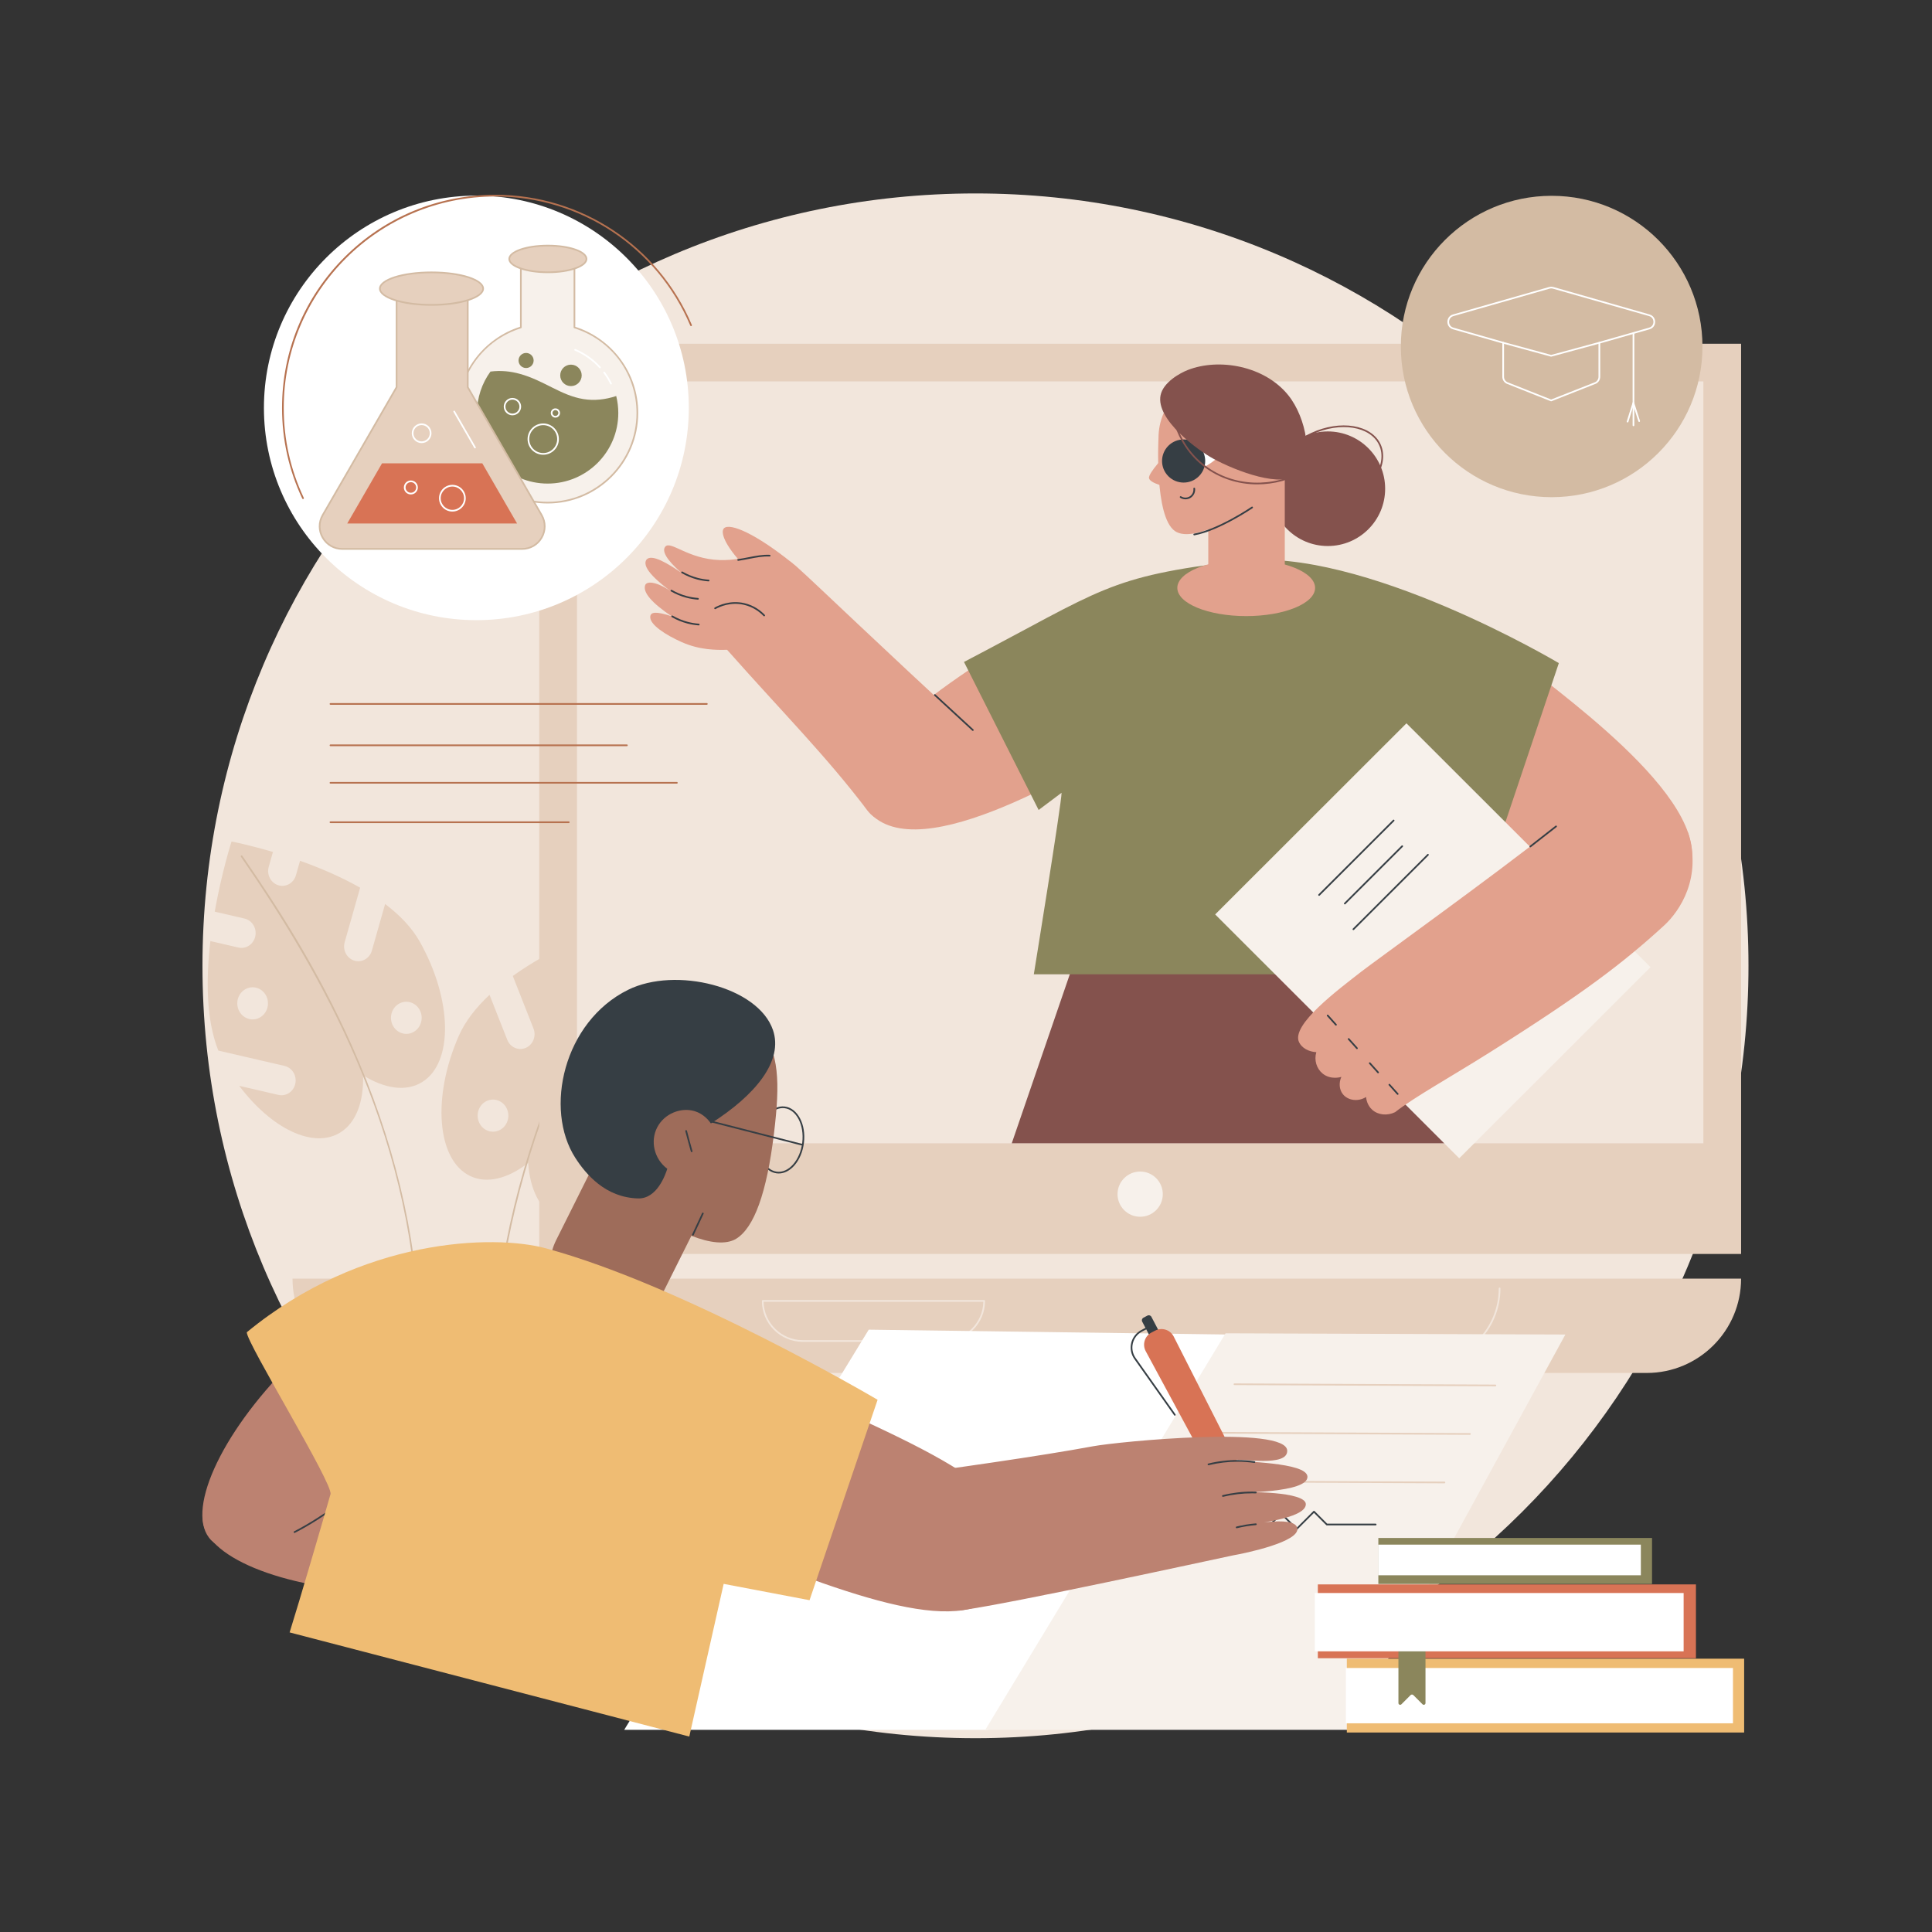 <svg xmlns="http://www.w3.org/2000/svg" xmlns:xlink="http://www.w3.org/1999/xlink" width="1024" viewBox="0 0 768 768" height="1024"><rect x="0" y="0" width="768" height="768" fill="#333333" stroke="none"/><defs></defs><g id="1defb189f0"><g clip-rule="nonzero"><path style=" stroke:none;fill-rule:nonzero;fill:#f2e6dc;fill-opacity:1;" d="M 695.047 383.926 C 695.047 553.492 557.473 690.957 387.766 690.957 C 218.059 690.957 80.484 553.492 80.484 383.926 C 80.484 214.359 218.059 76.895 387.766 76.895 C 557.473 76.895 695.047 214.359 695.047 383.926 "></path></g><path style=" stroke:none;fill-rule:nonzero;fill:#e6d0be;fill-opacity:1;" d="M 245.293 426.473 C 246.699 423.27 250.32 421.863 253.383 423.332 C 256.445 424.797 257.789 428.59 256.387 431.797 C 254.984 435 251.359 436.406 248.297 434.941 C 245.234 433.469 243.891 429.68 245.293 426.473 Z M 193.43 449.285 C 190.367 447.812 189.023 444.027 190.426 440.82 C 191.832 437.617 195.453 436.211 198.516 437.68 C 201.578 439.148 202.922 442.938 201.52 446.145 C 200.113 449.348 196.492 450.754 193.43 449.285 Z M 248.793 465.086 C 245.836 466.109 242.645 464.434 241.664 461.34 C 240.684 458.246 242.285 454.906 245.242 453.883 L 266.234 446.363 C 269.941 433.566 268.32 417.352 265.133 402.711 L 254.312 406.465 C 251.355 407.488 248.168 405.809 247.188 402.719 C 246.207 399.625 247.809 396.285 250.766 395.262 L 262.277 391.27 C 257.953 375.805 252.906 364.238 252.906 364.238 C 252.906 364.238 246.242 366.27 236.938 370.133 L 239.176 375.812 C 240.363 378.824 238.992 382.273 236.113 383.52 C 233.234 384.762 229.938 383.324 228.75 380.312 L 226.566 374.77 C 219.148 378.328 211.125 382.746 203.84 387.961 L 212.066 408.84 C 213.254 411.852 211.883 415.305 209.004 416.543 C 206.125 417.785 202.828 416.352 201.645 413.34 L 194.598 395.469 C 189.312 400.402 184.969 405.863 182.355 411.824 C 171.664 436.23 173.695 461.148 186.895 467.48 C 193.633 470.711 201.98 468.473 209.957 462.266 C 210.668 472.641 214.496 480.719 221.234 483.953 C 232.52 489.367 248.312 479.43 259.336 461.188 L 248.793 465.086 "></path><path style=" stroke:none;fill-rule:nonzero;fill:#d3bba3;fill-opacity:1;" d="M 196.641 565.406 C 196.465 565.406 196.316 565.27 196.305 565.09 C 194.008 528.219 199.57 489.613 212.832 450.34 C 223.559 418.586 237.238 392.082 249.207 370.344 C 249.297 370.184 249.5 370.125 249.664 370.215 C 249.824 370.301 249.887 370.508 249.797 370.668 C 232.344 402.367 191.469 476.602 196.973 565.051 C 196.984 565.234 196.844 565.395 196.66 565.406 L 196.641 565.406 "></path><path style=" stroke:none;fill-rule:nonzero;fill:#e6d0be;fill-opacity:1;" d="M 103.52 404.348 C 100.617 406.137 96.875 405.121 95.168 402.086 C 93.457 399.043 94.426 395.133 97.328 393.344 C 100.234 391.555 103.973 392.57 105.684 395.605 C 107.391 398.645 106.426 402.559 103.52 404.348 Z M 156.262 407.832 C 154.551 404.797 155.52 400.883 158.422 399.098 C 161.328 397.305 165.066 398.32 166.777 401.355 C 168.484 404.398 167.516 408.309 164.613 410.098 C 161.711 411.887 157.969 410.871 156.262 407.832 Z M 95.098 431.633 C 107.848 448.609 124.523 456.809 135.223 450.215 C 141.609 446.281 144.629 437.84 144.324 427.438 C 152.867 432.766 161.387 434.102 167.777 430.164 C 180.289 422.457 179.883 397.453 166.863 374.32 C 163.684 368.664 158.828 363.691 153.09 359.352 L 147.828 377.883 C 146.938 381.008 143.801 382.785 140.816 381.855 C 137.828 380.93 136.129 377.645 137.016 374.52 L 143.164 352.871 C 135.41 348.461 126.996 344.922 119.273 342.172 L 117.641 347.918 C 116.754 351.043 113.613 352.82 110.629 351.895 C 107.645 350.969 105.941 347.68 106.828 344.559 L 108.504 338.668 C 98.871 335.816 92.043 334.508 92.043 334.508 C 92.043 334.508 88.152 346.555 85.355 362.398 L 97.195 365.141 C 100.238 365.848 102.156 368.996 101.484 372.176 C 100.812 375.359 97.801 377.367 94.762 376.664 L 83.629 374.086 C 81.891 388.988 81.859 405.293 86.789 417.625 L 113.109 423.723 C 116.148 424.426 118.066 427.574 117.395 430.754 C 116.723 433.941 113.711 435.945 110.672 435.242 L 95.098 431.633 "></path><path style=" stroke:none;fill-rule:nonzero;fill:#d3bba3;fill-opacity:1;" d="M 166.527 527.711 C 166.348 527.711 166.199 527.566 166.191 527.387 C 163.383 448.285 127.078 386 95.766 340.57 C 95.66 340.418 95.695 340.207 95.848 340.105 C 96.004 340 96.211 340.039 96.316 340.191 C 110.129 360.227 126.094 384.836 139.77 415.434 C 156.434 452.723 165.551 490.383 166.863 527.363 C 166.871 527.547 166.727 527.703 166.539 527.711 L 166.527 527.711 "></path><path style=" stroke:none;fill-rule:nonzero;fill:#e6d0be;fill-opacity:1;" d="M 207.172 599.668 L 145.594 599.668 L 138.555 516.402 L 214.211 516.402 L 207.172 599.668 "></path><path style=" stroke:none;fill-rule:nonzero;fill:#f7f1eb;fill-opacity:1;" d="M 229.332 360.344 L 229.332 189.613 L 677.105 189.613 L 677.105 360.344 L 229.332 360.344 "></path><path style=" stroke:none;fill-rule:nonzero;fill:#e6d0be;fill-opacity:1;" d="M 692.109 498.469 L 214.355 498.469 L 214.355 136.645 L 692.109 136.645 L 692.109 498.469 "></path><path style=" stroke:none;fill-rule:nonzero;fill:#f2e6dc;fill-opacity:1;" d="M 229.348 454.473 L 229.348 151.617 L 677.121 151.617 L 677.121 454.473 L 229.348 454.473 "></path><path style=" stroke:none;fill-rule:nonzero;fill:#f7f1eb;fill-opacity:1;" d="M 462.227 474.691 C 462.227 479.656 458.199 483.68 453.23 483.68 C 448.266 483.68 444.238 479.656 444.238 474.691 C 444.238 469.73 448.266 465.707 453.23 465.707 C 458.199 465.707 462.227 469.73 462.227 474.691 "></path><path style=" stroke:none;fill-rule:nonzero;fill:#e6d0be;fill-opacity:1;" d="M 692.109 508.273 C 692.109 528.98 675.301 545.773 654.582 545.773 L 153.809 545.773 C 133.082 545.773 116.281 528.98 116.281 508.273 L 692.109 508.273 "></path><path style=" stroke:none;fill-rule:nonzero;fill:#f2e6dc;fill-opacity:1;" d="M 566.359 542.223 C 566.172 542.223 566.023 542.07 566.023 541.887 C 566.023 541.699 566.172 541.551 566.359 541.551 C 582.578 541.551 595.773 528.367 595.773 512.16 C 595.773 511.973 595.922 511.824 596.109 511.824 C 596.293 511.824 596.445 511.973 596.445 512.16 C 596.445 528.734 582.949 542.223 566.359 542.223 "></path><path style=" stroke:none;fill-rule:nonzero;fill:#f2e6dc;fill-opacity:1;" d="M 303.539 517.473 C 303.719 525.918 310.652 532.738 319.148 532.738 L 375.289 532.738 C 383.781 532.738 390.715 525.918 390.895 517.473 Z M 375.289 533.406 L 319.148 533.406 C 310.172 533.406 302.867 526.109 302.867 517.137 C 302.867 516.953 303.016 516.801 303.203 516.801 L 391.234 516.801 C 391.422 516.801 391.57 516.953 391.57 517.137 C 391.57 526.109 384.266 533.406 375.289 533.406 "></path><path style=" stroke:none;fill-rule:nonzero;fill:#ffffff;fill-opacity:1;" d="M 273.809 162.141 C 273.809 208.742 236 246.523 189.359 246.523 C 142.723 246.523 104.914 208.742 104.914 162.141 C 104.914 115.539 142.723 77.762 189.359 77.762 C 236 77.762 273.809 115.539 273.809 162.141 "></path><path style=" stroke:none;fill-rule:nonzero;fill:#b77250;fill-opacity:1;" d="M 120.457 198.383 C 120.328 198.383 120.207 198.309 120.152 198.188 C 114.82 186.879 112.117 174.75 112.117 162.141 C 112.117 139.516 120.934 118.242 136.949 102.242 C 152.961 86.242 174.25 77.43 196.898 77.43 C 231.047 77.43 261.711 97.738 275.016 129.168 C 275.09 129.34 275.012 129.539 274.84 129.609 C 274.668 129.68 274.473 129.598 274.398 129.43 C 261.199 98.25 230.777 78.102 196.898 78.102 C 150.52 78.102 112.789 115.801 112.789 162.141 C 112.789 174.648 115.469 186.68 120.758 197.902 C 120.84 198.074 120.766 198.273 120.598 198.348 C 120.551 198.371 120.504 198.383 120.457 198.383 "></path><path style=" stroke:none;fill-rule:nonzero;fill:#f7f1eb;fill-opacity:1;" d="M 228.344 130.152 L 228.344 105.012 L 207.051 105.012 L 207.051 130.152 C 192.555 134.684 182.035 148.199 182.035 164.176 C 182.035 183.855 198 199.809 217.699 199.809 C 237.395 199.809 253.363 183.855 253.363 164.176 C 253.363 148.199 242.844 134.684 228.344 130.152 "></path><path style=" stroke:none;fill-rule:nonzero;fill:#d3bba3;fill-opacity:1;" d="M 207.387 105.348 L 207.387 130.152 C 207.387 130.297 207.293 130.426 207.152 130.473 C 192.328 135.098 182.371 148.641 182.371 164.172 C 182.371 183.633 198.219 199.473 217.699 199.473 C 237.18 199.473 253.027 183.633 253.027 164.172 C 253.027 148.641 243.07 135.098 228.246 130.473 C 228.105 130.426 228.012 130.297 228.012 130.152 L 228.012 105.348 Z M 217.699 200.141 C 197.848 200.141 181.699 184.008 181.699 164.172 C 181.699 156.352 184.168 148.914 188.84 142.668 C 193.305 136.695 199.645 132.168 206.715 129.906 L 206.715 105.008 C 206.715 104.824 206.867 104.672 207.051 104.672 L 228.348 104.672 C 228.531 104.672 228.684 104.824 228.684 105.008 L 228.684 129.906 C 235.754 132.168 242.094 136.695 246.562 142.668 C 251.23 148.914 253.699 156.352 253.699 164.172 C 253.699 184.008 237.551 200.141 217.699 200.141 "></path><path style=" stroke:none;fill-rule:nonzero;fill:#ffffff;fill-opacity:1;" d="M 238.484 146.387 C 238.395 146.387 238.305 146.348 238.238 146.277 C 235.543 143.316 232.176 140.926 228.5 139.371 C 228.328 139.301 228.246 139.102 228.32 138.93 C 228.391 138.766 228.59 138.684 228.762 138.754 C 232.523 140.348 235.973 142.789 238.734 145.828 C 238.859 145.961 238.848 146.172 238.711 146.301 C 238.648 146.355 238.566 146.387 238.484 146.387 "></path><path style=" stroke:none;fill-rule:nonzero;fill:#ffffff;fill-opacity:1;" d="M 242.887 152.832 C 242.766 152.832 242.645 152.766 242.586 152.648 C 241.828 151.113 240.922 149.641 239.891 148.27 C 239.777 148.125 239.809 147.914 239.957 147.805 C 240.105 147.691 240.316 147.719 240.426 147.867 C 241.48 149.273 242.41 150.781 243.188 152.348 C 243.27 152.516 243.203 152.715 243.035 152.801 C 242.988 152.824 242.938 152.832 242.887 152.832 "></path><path style=" stroke:none;fill-rule:nonzero;fill:#e6d0be;fill-opacity:1;" d="M 233.137 102.934 C 233.137 105.863 226.266 108.242 217.785 108.242 C 209.309 108.242 202.434 105.863 202.434 102.934 C 202.434 100.004 209.309 97.629 217.785 97.629 C 226.266 97.629 233.137 100.004 233.137 102.934 "></path><path style=" stroke:none;fill-rule:nonzero;fill:#d3bba3;fill-opacity:1;" d="M 217.785 97.965 C 209.645 97.965 202.77 100.242 202.77 102.934 C 202.77 105.629 209.645 107.902 217.785 107.902 C 225.922 107.902 232.801 105.629 232.801 102.934 C 232.801 100.242 225.922 97.965 217.785 97.965 Z M 217.785 108.574 C 208.988 108.574 202.098 106.098 202.098 102.934 C 202.098 99.773 208.988 97.297 217.785 97.297 C 226.582 97.297 233.473 99.773 233.473 102.934 C 233.473 106.098 226.582 108.574 217.785 108.574 "></path><path style=" stroke:none;fill-rule:nonzero;fill:#8b865c;fill-opacity:1;" d="M 217.699 192.23 C 233.207 192.23 245.781 179.672 245.781 164.176 C 245.781 161.848 245.492 159.594 244.957 157.43 C 240.617 158.852 236.242 159.344 231.895 158.637 C 222.941 157.188 216.262 151.242 206.617 148.605 C 202.891 147.582 199.129 147.191 194.973 147.699 C 191.605 152.324 189.617 158.02 189.617 164.176 C 189.617 179.672 202.188 192.23 217.699 192.23 "></path><path style=" stroke:none;fill-rule:nonzero;fill:#ffffff;fill-opacity:1;" d="M 203.703 158.859 C 202.172 158.859 200.926 160.102 200.926 161.637 C 200.926 163.168 202.172 164.414 203.703 164.414 C 205.238 164.414 206.484 163.168 206.484 161.637 C 206.484 160.102 205.238 158.859 203.703 158.859 Z M 203.703 165.086 C 201.801 165.086 200.254 163.539 200.254 161.637 C 200.254 159.734 201.801 158.188 203.703 158.188 C 205.605 158.188 207.156 159.734 207.156 161.637 C 207.156 163.539 205.605 165.086 203.703 165.086 "></path><path style=" stroke:none;fill-rule:nonzero;fill:#ffffff;fill-opacity:1;" d="M 215.938 169.004 C 212.879 169.004 210.391 171.492 210.391 174.551 C 210.391 177.609 212.879 180.094 215.938 180.094 C 219 180.094 221.488 177.609 221.488 174.551 C 221.488 171.492 219 169.004 215.938 169.004 Z M 215.938 180.77 C 212.508 180.77 209.719 177.98 209.719 174.551 C 209.719 171.121 212.508 168.332 215.938 168.332 C 219.371 168.332 222.164 171.121 222.164 174.551 C 222.164 177.98 219.371 180.77 215.938 180.77 "></path><path style=" stroke:none;fill-rule:nonzero;fill:#ffffff;fill-opacity:1;" d="M 220.785 163.012 C 220.145 163.012 219.621 163.531 219.621 164.176 C 219.621 164.816 220.145 165.34 220.785 165.34 C 221.43 165.34 221.949 164.816 221.949 164.176 C 221.949 163.531 221.43 163.012 220.785 163.012 Z M 220.785 166.008 C 219.773 166.008 218.949 165.188 218.949 164.176 C 218.949 163.16 219.773 162.34 220.785 162.34 C 221.801 162.34 222.621 163.16 222.621 164.176 C 222.621 165.188 221.801 166.008 220.785 166.008 "></path><path style=" stroke:none;fill-rule:nonzero;fill:#8b865c;fill-opacity:1;" d="M 212.129 143.301 C 212.129 144.957 210.785 146.297 209.129 146.297 C 207.473 146.297 206.129 144.957 206.129 143.301 C 206.129 141.645 207.473 140.301 209.129 140.301 C 210.785 140.301 212.129 141.645 212.129 143.301 "></path><path style=" stroke:none;fill-rule:nonzero;fill:#8b865c;fill-opacity:1;" d="M 231.23 149.219 C 231.23 151.57 229.32 153.48 226.961 153.48 C 224.605 153.48 222.695 151.57 222.695 149.219 C 222.695 146.863 224.605 144.953 226.961 144.953 C 229.32 144.953 231.23 146.863 231.23 149.219 "></path><path style=" stroke:none;fill-rule:nonzero;fill:#e6d0be;fill-opacity:1;" d="M 215.309 204.75 L 185.934 153.918 L 185.934 115.742 L 157.648 115.742 L 157.648 153.918 L 128.277 204.75 C 124.82 210.738 129.141 218.215 136.059 218.215 L 207.527 218.215 C 214.445 218.215 218.766 210.738 215.309 204.75 "></path><path style=" stroke:none;fill-rule:nonzero;fill:#d3bba3;fill-opacity:1;" d="M 157.984 116.074 L 157.984 154.004 L 157.941 154.082 L 128.566 204.918 C 127.004 207.621 127.004 210.855 128.566 213.559 C 130.133 216.266 132.93 217.875 136.059 217.875 L 207.527 217.875 C 210.656 217.875 213.453 216.266 215.02 213.559 C 216.582 210.855 216.582 207.621 215.02 204.918 L 185.602 154.004 L 185.602 116.074 Z M 207.527 218.547 L 136.059 218.547 C 132.688 218.547 129.672 216.809 127.984 213.895 C 126.301 210.977 126.301 207.5 127.984 204.582 L 157.312 153.824 L 157.312 115.406 L 186.273 115.406 L 186.273 153.824 L 215.602 204.582 C 217.285 207.5 217.285 210.977 215.602 213.895 C 213.914 216.809 210.898 218.547 207.527 218.547 "></path><path style=" stroke:none;fill-rule:nonzero;fill:#ffffff;fill-opacity:1;" d="M 188.816 178.23 C 188.703 178.23 188.59 178.172 188.527 178.066 L 180.262 163.758 C 180.168 163.598 180.223 163.395 180.383 163.301 C 180.543 163.207 180.75 163.262 180.844 163.426 L 189.105 177.727 C 189.199 177.887 189.145 178.094 188.984 178.188 C 188.934 178.219 188.875 178.23 188.816 178.23 "></path><path style=" stroke:none;fill-rule:nonzero;fill:#e6d0be;fill-opacity:1;" d="M 192.051 114.73 C 192.051 118.305 182.863 121.199 171.531 121.199 C 160.199 121.199 151.012 118.305 151.012 114.73 C 151.012 111.164 160.199 108.266 171.531 108.266 C 182.863 108.266 192.051 111.164 192.051 114.73 "></path><path style=" stroke:none;fill-rule:nonzero;fill:#d3bba3;fill-opacity:1;" d="M 171.531 108.602 C 160.59 108.602 151.348 111.41 151.348 114.734 C 151.348 118.059 160.59 120.863 171.531 120.863 C 182.469 120.863 191.715 118.059 191.715 114.734 C 191.715 111.41 182.469 108.602 171.531 108.602 Z M 171.531 121.539 C 159.836 121.539 150.676 118.547 150.676 114.734 C 150.676 110.918 159.836 107.934 171.531 107.934 C 183.227 107.934 192.387 110.918 192.387 114.734 C 192.387 118.547 183.227 121.539 171.531 121.539 "></path><path style=" stroke:none;fill-rule:nonzero;fill:#d87355;fill-opacity:1;" d="M 191.723 184.18 L 151.859 184.18 L 138.035 208.098 L 205.547 208.098 L 191.723 184.18 "></path><path style=" stroke:none;fill-rule:nonzero;fill:#ffffff;fill-opacity:1;" d="M 163.324 191.664 C 162.164 191.664 161.215 192.609 161.215 193.77 C 161.215 194.934 162.164 195.879 163.324 195.879 C 164.488 195.879 165.434 194.934 165.434 193.77 C 165.434 192.609 164.488 191.664 163.324 191.664 Z M 163.324 196.551 C 161.789 196.551 160.543 195.305 160.543 193.77 C 160.543 192.242 161.789 190.992 163.324 190.992 C 164.859 190.992 166.105 192.242 166.105 193.77 C 166.105 195.305 164.859 196.551 163.324 196.551 "></path><path style=" stroke:none;fill-rule:nonzero;fill:#ffffff;fill-opacity:1;" d="M 179.824 193.41 C 177.266 193.41 175.184 195.488 175.184 198.047 C 175.184 200.602 177.266 202.68 179.824 202.68 C 182.383 202.68 184.465 200.602 184.465 198.047 C 184.465 195.488 182.383 193.41 179.824 193.41 Z M 179.824 203.355 C 176.895 203.355 174.512 200.973 174.512 198.047 C 174.512 195.121 176.895 192.738 179.824 192.738 C 182.754 192.738 185.137 195.121 185.137 198.047 C 185.137 200.973 182.754 203.355 179.824 203.355 "></path><path style=" stroke:none;fill-rule:nonzero;fill:#ffffff;fill-opacity:1;" d="M 167.605 168.98 C 165.812 168.98 164.359 170.434 164.359 172.223 C 164.359 174.012 165.812 175.465 167.605 175.465 C 169.391 175.465 170.848 174.012 170.848 172.223 C 170.848 170.434 169.391 168.98 167.605 168.98 Z M 167.605 176.133 C 165.445 176.133 163.688 174.379 163.688 172.223 C 163.688 170.062 165.445 168.312 167.605 168.312 C 169.762 168.312 171.52 170.062 171.52 172.223 C 171.52 174.379 169.762 176.133 167.605 176.133 "></path><path style=" stroke:none;fill-rule:nonzero;fill:#b77250;fill-opacity:1;" d="M 280.977 280.16 L 131.371 280.16 C 131.188 280.16 131.035 280.008 131.035 279.824 C 131.035 279.637 131.188 279.488 131.371 279.488 L 280.977 279.488 C 281.16 279.488 281.312 279.637 281.312 279.824 C 281.312 280.008 281.16 280.16 280.977 280.16 "></path><path style=" stroke:none;fill-rule:nonzero;fill:#b77250;fill-opacity:1;" d="M 249.199 296.609 L 131.371 296.609 C 131.188 296.609 131.035 296.461 131.035 296.273 C 131.035 296.086 131.188 295.938 131.371 295.938 L 249.199 295.938 C 249.387 295.938 249.535 296.086 249.535 296.273 C 249.535 296.461 249.387 296.609 249.199 296.609 "></path><path style=" stroke:none;fill-rule:nonzero;fill:#b77250;fill-opacity:1;" d="M 269.059 311.508 L 131.371 311.508 C 131.188 311.508 131.035 311.359 131.035 311.176 C 131.035 310.984 131.188 310.84 131.371 310.84 L 269.059 310.84 C 269.246 310.84 269.395 310.984 269.395 311.176 C 269.395 311.359 269.246 311.508 269.059 311.508 "></path><path style=" stroke:none;fill-rule:nonzero;fill:#b77250;fill-opacity:1;" d="M 226.09 327.184 L 131.371 327.184 C 131.188 327.184 131.035 327.031 131.035 326.848 C 131.035 326.664 131.188 326.512 131.371 326.512 L 226.09 326.512 C 226.277 326.512 226.426 326.664 226.426 326.848 C 226.426 327.031 226.277 327.184 226.09 327.184 "></path><path style=" stroke:none;fill-rule:nonzero;fill:#e2a18d;fill-opacity:1;" d="M 450.891 294.023 C 427.051 306.887 360.535 348.211 343.473 320.117 C 329.367 296.875 395.926 259.484 418.77 245.18 C 429.477 261.461 440.184 277.742 450.891 294.023 "></path><path style=" stroke:none;fill-rule:nonzero;fill:#e2a18d;fill-opacity:1;" d="M 386.191 290.113 L 386.191 290.109 C 349.941 256.863 324.863 232.578 316.82 225.387 C 315.984 224.633 314.504 223.297 312.184 222.148 C 303.574 217.883 297.191 222.992 286.098 222.633 C 273.508 222.227 266.648 214.875 264.496 217.262 C 263.004 218.926 264.809 222.426 270.793 227.648 C 265.789 224.203 258.797 219.828 256.902 222.598 C 254.883 225.91 262.492 232.016 267.273 235.48 C 261.484 231.285 257.148 230.785 256.477 232.59 C 255.418 235.434 259.152 239.734 267.016 244.984 C 260.574 242.875 258.695 243.324 258.488 245.066 C 258.117 248.25 264.664 252.438 271.023 255.262 C 278.184 258.438 284.836 258.418 289.031 258.305 L 289.035 258.305 C 312.008 284.227 327.938 299.965 344.867 322.23 C 355.668 336.422 390.969 316.66 386.191 290.113 "></path><path style=" stroke:none;fill-rule:nonzero;fill:#363e44;fill-opacity:1;" d="M 386.715 290.539 C 386.637 290.539 386.555 290.508 386.488 290.449 C 381.523 285.895 376.441 281.207 371.391 276.523 C 371.258 276.398 371.246 276.188 371.375 276.051 C 371.5 275.914 371.715 275.906 371.848 276.035 C 376.898 280.715 381.977 285.398 386.941 289.953 C 387.078 290.078 387.086 290.293 386.965 290.43 C 386.895 290.5 386.805 290.539 386.715 290.539 "></path><path style=" stroke:none;fill-rule:nonzero;fill:#e2a18d;fill-opacity:1;" d="M 296.195 225.332 C 287.574 216.344 286.367 211.277 287.836 209.957 C 290.309 207.734 300.816 212.398 315.078 223.953 C 309.852 224.812 301.422 224.48 296.195 225.332 "></path><path style=" stroke:none;fill-rule:nonzero;fill:#363e44;fill-opacity:1;" d="M 303.77 244.984 C 303.684 244.984 303.594 244.949 303.527 244.883 C 302.031 243.316 299.457 241.27 295.707 240.41 C 290.406 239.199 286.055 241.191 284.43 242.102 C 284.27 242.191 284.066 242.137 283.973 241.973 C 283.883 241.812 283.941 241.605 284.102 241.516 C 285.793 240.566 290.324 238.492 295.859 239.758 C 299.77 240.648 302.453 242.785 304.012 244.418 C 304.141 244.551 304.137 244.762 304 244.891 C 303.938 244.953 303.855 244.984 303.77 244.984 "></path><path style=" stroke:none;fill-rule:nonzero;fill:#363e44;fill-opacity:1;" d="M 293.426 222.93 C 293.262 222.93 293.117 222.812 293.094 222.645 C 293.066 222.461 293.191 222.293 293.375 222.262 C 294.848 222.043 296.242 221.77 297.594 221.508 C 300.48 220.941 303.207 220.414 305.973 220.543 C 306.156 220.555 306.297 220.707 306.289 220.895 C 306.281 221.078 306.121 221.227 305.938 221.215 C 303.258 221.086 300.57 221.613 297.723 222.168 C 296.363 222.434 294.961 222.703 293.477 222.926 L 293.426 222.93 "></path><path style=" stroke:none;fill-rule:nonzero;fill:#363e44;fill-opacity:1;" d="M 281.695 231.105 L 281.672 231.105 C 280.137 230.996 278.605 230.742 277.125 230.352 C 274.973 229.785 272.902 228.93 270.965 227.812 C 270.805 227.715 270.75 227.512 270.84 227.352 C 270.934 227.191 271.141 227.137 271.301 227.227 C 273.188 228.32 275.203 229.152 277.297 229.703 C 278.738 230.082 280.227 230.328 281.719 230.438 C 281.902 230.453 282.043 230.609 282.031 230.793 C 282.016 230.973 281.867 231.105 281.695 231.105 "></path><path style=" stroke:none;fill-rule:nonzero;fill:#363e44;fill-opacity:1;" d="M 277.445 238.371 L 277.422 238.367 C 275.887 238.262 274.359 238.004 272.879 237.613 C 270.727 237.051 268.652 236.195 266.715 235.074 C 266.555 234.98 266.5 234.777 266.594 234.617 C 266.688 234.457 266.891 234.398 267.055 234.492 C 268.938 235.582 270.953 236.414 273.047 236.965 C 274.488 237.344 275.98 237.594 277.469 237.703 C 277.656 237.715 277.797 237.875 277.781 238.062 C 277.77 238.234 277.621 238.371 277.445 238.371 "></path><path style=" stroke:none;fill-rule:nonzero;fill:#363e44;fill-opacity:1;" d="M 277.766 248.602 L 277.742 248.598 C 276.207 248.488 274.68 248.234 273.199 247.844 C 271.043 247.277 268.973 246.422 267.035 245.305 C 266.875 245.211 266.82 245.004 266.914 244.844 C 267.008 244.684 267.211 244.629 267.371 244.719 C 269.258 245.809 271.273 246.645 273.367 247.191 C 274.809 247.57 276.297 247.82 277.793 247.93 C 277.977 247.941 278.117 248.102 278.102 248.289 C 278.09 248.465 277.941 248.602 277.766 248.602 "></path><path style=" stroke:none;fill-rule:nonzero;fill:#e2a18d;fill-opacity:1;" d="M 603.402 262.055 C 624.504 279.031 688.402 324.301 669.086 350.898 C 653.109 372.898 592.824 326.062 570.781 310.562 C 581.652 294.395 592.527 278.227 603.402 262.055 "></path><path style=" stroke:none;fill-rule:nonzero;fill:#84524d;fill-opacity:1;" d="M 402.188 454.477 L 578.793 454.477 L 578.793 353.305 L 436.938 353.305 L 402.188 454.477 "></path><path style=" stroke:none;fill-rule:nonzero;fill:#8b865c;fill-opacity:1;" d="M 619.66 263.594 C 619.66 263.594 541.547 217.055 492.27 222.992 C 439.945 229.297 438.754 234.133 383.203 263.137 L 412.875 321.977 L 421.996 315.133 C 421.996 319.242 410.957 387.305 410.957 387.305 L 610.691 387.305 L 585.422 320.156 L 596.836 331.559 L 619.66 263.594 "></path><path style=" stroke:none;fill-rule:nonzero;fill:#f7f1eb;fill-opacity:1;" d="M 580.066 460.441 L 656.105 384.465 L 559.086 287.523 L 483.047 363.5 L 580.066 460.441 "></path><path style=" stroke:none;fill-rule:nonzero;fill:#363e44;fill-opacity:1;" d="M 524.359 356.098 C 524.277 356.098 524.188 356.066 524.125 356 C 523.988 355.867 523.988 355.656 524.125 355.523 L 553.75 325.922 C 553.879 325.793 554.094 325.793 554.227 325.922 C 554.355 326.051 554.355 326.262 554.227 326.398 L 524.598 356 C 524.531 356.066 524.445 356.098 524.359 356.098 "></path><path style=" stroke:none;fill-rule:nonzero;fill:#363e44;fill-opacity:1;" d="M 538.004 369.723 C 537.918 369.723 537.828 369.695 537.762 369.629 C 537.633 369.496 537.633 369.285 537.762 369.152 L 567.395 339.551 C 567.523 339.418 567.734 339.418 567.863 339.551 C 567.996 339.684 567.996 339.895 567.863 340.027 L 538.238 369.629 C 538.172 369.695 538.086 369.723 538.004 369.723 "></path><path style=" stroke:none;fill-rule:nonzero;fill:#363e44;fill-opacity:1;" d="M 534.59 359.508 C 534.504 359.508 534.414 359.473 534.352 359.41 C 534.219 359.281 534.219 359.062 534.352 358.934 L 557.156 336.145 C 557.289 336.016 557.504 336.016 557.637 336.145 C 557.766 336.277 557.766 336.488 557.637 336.617 L 534.824 359.41 C 534.762 359.473 534.672 359.508 534.59 359.508 "></path><path style=" stroke:none;fill-rule:nonzero;fill:#e2a18d;fill-opacity:1;" d="M 616.059 330.391 C 595.688 346.652 545.82 382.582 541.09 386.281 C 532.254 393.199 513.008 407.422 516.41 414.328 C 517.535 416.625 520.199 418.074 523.258 418.254 C 522.324 421.398 523.32 424.77 525.758 426.754 C 528.969 429.363 532.922 428.172 533.211 428.078 C 532.168 430.398 532.348 433.035 533.754 434.879 C 535.695 437.414 539.75 438.125 543.035 436.074 C 543.094 436.789 543.422 439.34 545.523 441.191 C 547.848 443.246 551.422 443.617 554.559 442.113 C 562.414 435.973 576.23 428.402 592.203 418.34 C 629.711 394.707 645.441 382.602 661.492 367.91 C 667.719 362.207 676.742 348.793 670.988 330.926 C 652.531 330.707 634.516 330.609 616.059 330.391 "></path><path style=" stroke:none;fill-rule:nonzero;fill:#363e44;fill-opacity:1;" d="M 608.328 336.832 C 608.23 336.832 608.133 336.785 608.066 336.699 C 607.949 336.559 607.977 336.348 608.125 336.234 C 613.309 332.195 616.555 329.66 618.344 328.246 C 618.488 328.129 618.699 328.152 618.816 328.297 C 618.934 328.445 618.902 328.656 618.762 328.773 C 616.973 330.184 613.727 332.727 608.535 336.766 C 608.473 336.809 608.406 336.832 608.328 336.832 "></path><path style=" stroke:none;fill-rule:nonzero;fill:#363e44;fill-opacity:1;" d="M 531.062 407.691 C 530.969 407.691 530.879 407.652 530.812 407.582 L 527.516 403.902 C 527.391 403.758 527.406 403.547 527.543 403.426 C 527.684 403.305 527.895 403.312 528.016 403.453 L 531.312 407.129 C 531.438 407.27 531.426 407.48 531.285 407.605 C 531.223 407.664 531.145 407.691 531.062 407.691 "></path><path style=" stroke:none;fill-rule:nonzero;fill:#363e44;fill-opacity:1;" d="M 539.41 417.035 C 539.316 417.035 539.227 417 539.16 416.922 L 535.867 413.246 C 535.738 413.109 535.754 412.895 535.895 412.773 C 536.031 412.648 536.242 412.66 536.363 412.797 L 539.66 416.477 C 539.785 416.613 539.77 416.828 539.633 416.949 C 539.57 417.008 539.488 417.035 539.41 417.035 "></path><path style=" stroke:none;fill-rule:nonzero;fill:#363e44;fill-opacity:1;" d="M 547.805 426.645 C 547.715 426.645 547.621 426.605 547.559 426.535 L 544.262 422.855 C 544.137 422.715 544.148 422.504 544.289 422.379 C 544.426 422.258 544.641 422.27 544.762 422.406 L 548.055 426.082 C 548.18 426.227 548.168 426.434 548.031 426.559 C 547.969 426.617 547.887 426.645 547.805 426.645 "></path><path style=" stroke:none;fill-rule:nonzero;fill:#363e44;fill-opacity:1;" d="M 555.598 435.207 C 555.508 435.207 555.41 435.164 555.352 435.09 L 552.055 431.414 C 551.93 431.277 551.941 431.062 552.078 430.941 C 552.215 430.816 552.43 430.824 552.551 430.965 L 555.852 434.645 C 555.969 434.785 555.961 434.992 555.82 435.121 C 555.758 435.176 555.68 435.207 555.598 435.207 "></path><path style=" stroke:none;fill-rule:nonzero;fill:#84524d;fill-opacity:1;" d="M 505.027 194.277 C 505.027 206.855 515.234 217.051 527.824 217.051 C 540.406 217.051 550.617 206.855 550.617 194.277 C 550.617 181.699 540.406 171.5 527.824 171.5 C 515.234 171.5 505.027 181.699 505.027 194.277 "></path><path style=" stroke:none;fill-rule:nonzero;fill:#84524d;fill-opacity:1;" d="M 507.43 195.727 C 510.902 203.238 522.871 205.125 534.117 199.938 C 545.359 194.746 551.68 184.414 548.211 176.91 C 544.738 169.398 532.77 167.512 521.527 172.699 C 510.281 177.891 503.961 188.219 507.43 195.727 Z M 521.469 203.527 C 514.73 203.527 509.082 200.895 506.82 196.008 C 503.195 188.164 509.664 177.434 521.246 172.09 C 532.824 166.746 545.191 168.781 548.82 176.629 C 552.445 184.473 545.977 195.203 534.398 200.547 C 530.027 202.562 525.551 203.527 521.469 203.527 "></path><path style=" stroke:none;fill-rule:nonzero;fill:#e2a18d;fill-opacity:1;" d="M 468.004 233.691 C 468.004 239.883 480.262 244.906 495.383 244.906 C 510.508 244.906 522.77 239.883 522.77 233.691 C 522.77 227.492 510.508 222.473 495.383 222.473 C 480.262 222.473 468.004 227.492 468.004 233.691 "></path><path style=" stroke:none;fill-rule:nonzero;fill:#e2a18d;fill-opacity:1;" d="M 467.004 211.07 C 475.039 216.773 497.734 201.293 497.734 201.293 L 510.715 174.16 C 510.715 160.309 499.48 149.082 485.617 149.082 C 471.758 149.082 460.52 160.309 460.52 174.16 C 460.52 174.16 458.824 205.266 467.004 211.07 "></path><path style=" stroke:none;fill-rule:nonzero;fill:#e2a18d;fill-opacity:1;" d="M 510.719 237.273 L 480.309 237.273 L 480.309 173.875 L 510.719 173.875 L 510.719 237.273 "></path><path style=" stroke:none;fill-rule:nonzero;fill:#e2a18d;fill-opacity:1;" d="M 463.41 180.75 C 463.41 180.75 456.367 188.117 456.742 190.066 C 457.188 192.387 465.031 193.805 465.031 193.805 C 465.031 193.805 463.223 180.77 463.41 180.75 "></path><path style=" stroke:none;fill-rule:nonzero;fill:#ffffff;fill-opacity:1;" d="M 486.059 179.676 C 486.059 179.676 481.855 177.418 476.789 177.418 C 475.715 177.418 477.746 186.035 478.77 185.547 C 483.266 183.402 486.059 179.676 486.059 179.676 "></path><g clip-rule="nonzero"><g clip-rule="nonzero"><path style=" stroke:none;fill-rule:nonzero;fill:#363e44;fill-opacity:1;" d="M 476.578 177.195 C 473.227 173.852 467.797 173.852 464.445 177.195 C 461.098 180.543 461.098 185.969 464.445 189.32 C 467.797 192.668 473.227 192.668 476.578 189.32 C 479.926 185.969 479.926 180.543 476.578 177.195 "></path></g></g><path style=" stroke:none;fill-rule:nonzero;fill:#363e44;fill-opacity:1;" d="M 471.242 198.484 C 470.516 198.484 469.781 198.277 469.145 197.867 C 468.988 197.766 468.941 197.559 469.043 197.402 C 469.145 197.246 469.348 197.199 469.508 197.301 C 470.562 197.98 471.926 197.98 472.969 197.301 C 473.977 196.648 474.535 195.453 474.391 194.25 C 474.371 194.062 474.504 193.898 474.688 193.879 C 474.875 193.855 475.043 193.984 475.062 194.172 C 475.238 195.621 474.555 197.074 473.336 197.867 C 472.699 198.277 471.969 198.484 471.242 198.484 "></path><path style=" stroke:none;fill-rule:nonzero;fill:#363e44;fill-opacity:1;" d="M 474.715 212.805 C 474.559 212.805 474.414 212.688 474.383 212.523 C 474.355 212.344 474.477 212.172 474.656 212.137 C 484.305 210.426 497.414 201.535 497.543 201.445 C 497.699 201.34 497.91 201.383 498.016 201.535 C 498.117 201.688 498.082 201.895 497.926 202 C 497.797 202.09 484.559 211.059 474.773 212.801 L 474.715 212.805 "></path><path style=" stroke:none;fill-rule:nonzero;fill:#84524d;fill-opacity:1;" d="M 516.277 188.391 C 522.164 183.059 519.449 166.25 512.137 157.145 C 502.707 145.402 484.578 142.215 472.148 147.09 C 469.094 148.289 462.391 151.949 461.344 157.121 C 459.383 166.812 476.191 179 482.281 182.32 C 491.578 187.375 509.805 194.25 516.277 188.391 "></path><path style=" stroke:none;fill-rule:nonzero;fill:#84524d;fill-opacity:1;" d="M 499.777 192.543 C 492.25 192.543 484.902 190.246 478.816 185.684 C 465.891 176.008 464.898 160.578 464.836 157.586 C 464.824 157.398 464.973 157.246 465.16 157.242 L 465.168 157.242 C 465.352 157.242 465.496 157.387 465.504 157.57 C 465.57 160.508 466.539 175.656 479.211 185.148 C 490.422 193.539 505.984 194.125 518.859 186.641 C 519.023 186.551 519.23 186.605 519.32 186.766 C 519.414 186.922 519.359 187.129 519.203 187.227 C 513.078 190.781 506.363 192.543 499.777 192.543 "></path><path style=" stroke:none;fill-rule:nonzero;fill:#ffffff;fill-opacity:1;" d="M 345.336 528.566 L 488.145 530.492 L 392.859 687.645 L 248.125 687.645 L 345.336 528.566 "></path><path style=" stroke:none;fill-rule:nonzero;fill:#f7f1eb;fill-opacity:1;" d="M 487.18 530.012 L 622.266 530.492 L 536.387 687.645 L 391.656 687.645 L 487.18 530.012 "></path><path style=" stroke:none;fill-rule:nonzero;fill:#363e44;fill-opacity:1;" d="M 498.066 613.242 C 497.98 613.242 497.891 613.211 497.828 613.141 C 497.699 613.012 497.699 612.801 497.828 612.668 L 509.066 601.441 C 509.195 601.309 509.41 601.309 509.539 601.441 L 515.434 607.328 L 522.09 600.676 C 522.211 600.547 522.441 600.547 522.566 600.676 L 527.574 605.684 L 546.84 605.684 C 547.027 605.684 547.18 605.832 547.18 606.02 C 547.18 606.203 547.027 606.355 546.84 606.355 L 527.434 606.355 C 527.348 606.355 527.262 606.316 527.199 606.254 L 522.328 601.387 L 515.668 608.039 C 515.539 608.172 515.324 608.172 515.195 608.039 L 509.301 602.152 L 498.305 613.141 C 498.242 613.211 498.152 613.242 498.066 613.242 "></path><path style=" stroke:none;fill-rule:nonzero;fill:#e6d0be;fill-opacity:1;" d="M 594.445 551.074 L 594.441 551.074 L 490.715 550.594 C 490.531 550.59 490.379 550.441 490.379 550.258 C 490.383 550.074 490.52 549.926 490.719 549.926 L 594.445 550.402 C 594.633 550.41 594.781 550.555 594.781 550.742 C 594.777 550.926 594.633 551.074 594.445 551.074 "></path><path style=" stroke:none;fill-rule:nonzero;fill:#e6d0be;fill-opacity:1;" d="M 584.316 570.359 L 584.312 570.359 L 480.586 569.875 C 480.402 569.875 480.25 569.723 480.25 569.539 C 480.254 569.355 480.402 569.203 480.586 569.203 L 480.59 569.203 L 584.316 569.688 C 584.504 569.688 584.656 569.836 584.656 570.023 C 584.652 570.207 584.504 570.359 584.316 570.359 "></path><path style=" stroke:none;fill-rule:nonzero;fill:#e6d0be;fill-opacity:1;" d="M 574.188 589.641 L 574.184 589.641 L 470.457 589.16 C 470.27 589.156 470.117 589.004 470.117 588.82 C 470.121 588.637 470.27 588.488 470.457 588.488 L 470.461 588.488 L 574.188 588.969 C 574.371 588.969 574.523 589.117 574.523 589.305 C 574.523 589.492 574.367 589.641 574.188 589.641 "></path><path style=" stroke:none;fill-rule:nonzero;fill:#bc8271;fill-opacity:1;" d="M 154.266 580.938 C 126.191 608.984 94.742 623.043 84.027 612.332 C 73.309 601.621 87.375 570.199 115.449 542.148 C 143.523 514.102 174.969 500.043 185.688 510.75 C 196.406 521.461 182.34 552.883 154.266 580.938 "></path><path style=" stroke:none;fill-rule:nonzero;fill:#bc8271;fill-opacity:1;" d="M 151.656 632.82 C 111.973 631.652 80.164 618.43 80.609 603.289 C 81.059 588.152 113.594 576.828 153.277 577.996 C 192.961 579.168 224.77 592.387 224.32 607.527 C 223.875 622.668 191.34 633.992 151.656 632.82 "></path><path style=" stroke:none;fill-rule:nonzero;fill:#363e44;fill-opacity:1;" d="M 117.066 609.375 C 116.945 609.375 116.828 609.309 116.77 609.188 C 116.684 609.023 116.75 608.824 116.914 608.738 C 128.934 602.559 142.117 592.598 154.027 580.695 C 162.953 571.777 170.832 562.109 176.816 552.742 C 176.914 552.586 177.121 552.539 177.277 552.637 C 177.434 552.738 177.48 552.945 177.379 553.102 C 171.375 562.512 163.461 572.219 154.504 581.172 C 142.543 593.121 129.301 603.121 117.219 609.332 C 117.172 609.359 117.121 609.375 117.066 609.375 "></path><path style=" stroke:none;fill-rule:nonzero;fill:#353e44;fill-opacity:1;" d="M 459.098 532.523 L 460.703 531.684 C 461.27 531.383 461.488 530.688 461.191 530.117 L 457.699 523.457 C 457.398 522.891 456.703 522.672 456.133 522.969 L 454.531 523.809 C 453.965 524.105 453.742 524.805 454.043 525.371 L 457.535 532.031 C 457.832 532.598 458.531 532.816 459.098 532.523 "></path><path style=" stroke:none;fill-rule:nonzero;fill:#d87355;fill-opacity:1;" d="M 491.645 580.719 C 485.059 580.734 481.914 581.812 479.801 582.238 L 455.449 537.129 C 454.004 534.457 455.023 531.125 457.711 529.711 L 459.184 528.945 C 461.875 527.535 465.199 528.598 466.57 531.305 L 491.645 580.719 "></path><path style=" stroke:none;fill-rule:nonzero;fill:#363e44;fill-opacity:1;" d="M 467.008 562.75 C 466.902 562.75 466.801 562.699 466.734 562.605 L 450.898 540.215 C 449.594 538.363 449.145 536.039 449.676 533.832 C 450.207 531.633 451.664 529.766 453.676 528.711 L 457.164 526.883 C 457.328 526.801 457.535 526.863 457.617 527.027 C 457.707 527.191 457.641 527.395 457.477 527.477 L 453.984 529.309 C 452.148 530.27 450.816 531.977 450.332 533.992 C 449.844 536.008 450.25 538.133 451.449 539.828 L 467.281 562.219 C 467.391 562.367 467.355 562.578 467.203 562.684 C 467.145 562.727 467.074 562.75 467.008 562.75 "></path><path style=" stroke:none;fill-rule:nonzero;fill:#bc8271;fill-opacity:1;" d="M 346.211 588.145 C 379.816 583.59 413.242 578.848 434.496 574.914 C 444.781 573.008 511.438 566.59 511.688 576.68 C 511.848 583.27 493.566 579.66 489.977 580.375 C 493.16 581.227 519.406 581.18 519.73 586.961 C 520.094 593.551 491.824 593.242 491.586 593.391 C 495.672 592.852 518.922 592.91 519.086 597.891 C 519.277 603.887 496.617 605.969 492.742 606.457 C 493.215 606.934 514.742 601.746 515.707 607.531 C 516.605 612.914 495.246 617.398 490.137 618.289 C 481.043 620.203 402.266 637.395 382.168 640.109 C 374.301 641.176 339.926 599.094 346.211 588.145 "></path><path style=" stroke:none;fill-rule:nonzero;fill:#363e44;fill-opacity:1;" d="M 486.117 595.008 C 485.965 595.008 485.828 594.91 485.789 594.754 C 485.746 594.574 485.855 594.391 486.035 594.348 C 489.902 593.395 493.871 592.922 497.824 592.941 C 498.305 592.941 498.773 592.953 499.238 592.969 C 499.422 592.977 499.566 593.129 499.559 593.316 C 499.551 593.5 499.41 593.645 499.215 593.641 C 498.758 593.621 498.293 593.613 497.82 593.613 C 493.938 593.598 490.012 594.059 486.195 595 L 486.117 595.008 "></path><path style=" stroke:none;fill-rule:nonzero;fill:#363e44;fill-opacity:1;" d="M 491.594 607.496 C 491.441 607.496 491.305 607.391 491.27 607.238 C 491.223 607.059 491.332 606.879 491.516 606.832 C 494.039 606.211 496.625 605.789 499.195 605.582 C 499.383 605.57 499.547 605.703 499.559 605.891 C 499.578 606.074 499.438 606.234 499.254 606.25 C 496.715 606.457 494.168 606.871 491.676 607.484 L 491.594 607.496 "></path><path style=" stroke:none;fill-rule:nonzero;fill:#363e44;fill-opacity:1;" d="M 480.379 582.449 C 480.23 582.449 480.094 582.348 480.055 582.195 C 480.012 582.016 480.121 581.832 480.301 581.789 C 484.172 580.836 488.133 580.367 492.086 580.383 C 494.285 580.391 496.512 580.555 498.695 580.867 C 498.879 580.895 499.004 581.066 498.977 581.246 C 498.953 581.434 498.789 581.559 498.598 581.531 C 496.445 581.223 494.254 581.062 492.086 581.051 C 488.191 581.039 484.277 581.504 480.461 582.438 L 480.379 582.449 "></path><path style=" stroke:none;fill-rule:nonzero;fill:#bc8271;fill-opacity:1;" d="M 313.965 551.469 C 379.652 580.902 417.391 597.176 400.59 628.418 C 387.574 652.605 344.227 636.785 287.445 614.324 C 296.285 593.375 305.125 572.422 313.965 551.469 "></path><path style=" stroke:none;fill-rule:nonzero;fill:#363e44;fill-opacity:1;" d="M 311.172 440.48 C 306.715 440.48 302.594 445.504 301.801 452.117 C 300.965 459.074 304.125 465.199 308.84 465.762 C 311.105 466.035 313.395 464.996 315.293 462.836 C 317.219 460.641 318.508 457.562 318.914 454.168 C 319.75 447.211 316.594 441.086 311.871 440.523 C 311.637 440.492 311.402 440.48 311.172 440.48 Z M 309.551 466.477 C 309.289 466.477 309.023 466.461 308.762 466.43 C 303.676 465.82 300.254 459.363 301.133 452.035 C 302.016 444.711 306.867 439.242 311.953 439.855 C 317.043 440.465 320.465 446.922 319.582 454.25 L 319.246 454.211 L 319.582 454.25 C 319.16 457.777 317.812 460.98 315.797 463.281 C 313.965 465.363 311.777 466.477 309.551 466.477 "></path><path style=" stroke:none;fill-rule:nonzero;fill:#9e6c5a;fill-opacity:1;" d="M 307.676 450.48 C 310.121 430.277 309.762 418.289 302.055 408.559 C 291.691 395.477 273.32 396.016 271.402 396.098 C 270.176 396.152 252.73 395.875 242.633 410.23 C 232.66 424.402 230.551 443.359 238.176 458.75 L 221.066 493 C 215.574 503.992 220.043 517.359 231.047 522.844 L 233.543 524.086 C 244.547 529.574 257.922 525.109 263.41 514.113 L 274.84 491.234 C 282.113 494.137 288.645 494.867 292.621 492.438 C 299.746 488.086 304.797 474.266 307.676 450.48 "></path><path style=" stroke:none;fill-rule:nonzero;fill:#363e44;fill-opacity:1;" d="M 318.699 455.348 L 318.617 455.332 L 282.875 446.195 C 282.695 446.148 282.586 445.961 282.633 445.785 C 282.676 445.602 282.859 445.496 283.039 445.543 L 318.781 454.688 C 318.961 454.73 319.07 454.914 319.023 455.094 C 318.984 455.246 318.848 455.348 318.699 455.348 "></path><path style=" stroke:none;fill-rule:nonzero;fill:#363e44;fill-opacity:1;" d="M 275.422 491.184 C 275.375 491.184 275.328 491.176 275.281 491.152 C 275.113 491.074 275.043 490.875 275.121 490.707 L 279.082 482.223 C 279.16 482.055 279.359 481.98 279.527 482.059 C 279.695 482.141 279.77 482.336 279.691 482.504 L 275.73 490.992 C 275.672 491.113 275.551 491.184 275.422 491.184 "></path><path style=" stroke:none;fill-rule:nonzero;fill:#363e44;fill-opacity:1;" d="M 274.945 458 C 274.801 458 274.668 457.902 274.625 457.754 C 273.762 454.742 273.258 452.82 272.891 451.418 C 272.711 450.734 272.562 450.172 272.422 449.66 C 272.371 449.484 272.477 449.297 272.656 449.246 C 272.832 449.195 273.02 449.301 273.07 449.484 C 273.211 449.996 273.359 450.559 273.543 451.246 C 273.91 452.648 274.41 454.566 275.27 457.57 C 275.32 457.746 275.219 457.934 275.039 457.984 C 275.008 457.996 274.977 458 274.945 458 "></path><path style=" stroke:none;fill-rule:nonzero;fill:#363e44;fill-opacity:1;" d="M 307.262 409.449 C 301.363 392.219 268.574 384.098 249.633 393.488 C 224.016 406.188 216.23 440.898 228.695 460.262 C 232.875 466.758 240.645 476.039 253.621 476.395 C 261.199 476.609 264.504 466.953 265.258 464.609 C 260.039 460.699 258.402 453.668 261.242 448.164 C 264.098 442.617 270.746 440.066 276.141 441.703 C 279.719 442.793 281.797 445.434 282.598 446.59 C 300.336 435.285 311.465 421.73 307.262 409.449 "></path><path style=" stroke:none;fill-rule:nonzero;fill:#efbc73;fill-opacity:1;" d="M 131.383 593.957 C 132.535 589.922 97.938 533.734 98.102 529.598 C 143.766 491.996 196.18 490.621 216.953 496.215 C 271.852 510.996 348.859 556.438 348.859 556.438 L 321.805 636.105 L 287.668 629.613 L 274.004 690.309 L 115.129 648.91 C 119 636.617 128.285 604.801 131.383 593.957 "></path><path style=" stroke:none;fill-rule:nonzero;fill:#efbc73;fill-opacity:1;" d="M 535.387 688.703 L 693.324 688.703 L 693.324 659.355 L 535.387 659.355 L 535.387 688.703 "></path><path style=" stroke:none;fill-rule:nonzero;fill:#ffffff;fill-opacity:1;" d="M 535.004 685.039 L 688.883 685.039 L 688.883 663.051 L 535.004 663.051 L 535.004 685.039 "></path><path style=" stroke:none;fill-rule:nonzero;fill:#8b865c;fill-opacity:1;" d="M 547.91 629.648 L 656.707 629.648 L 656.707 611.367 L 547.91 611.367 L 547.91 629.648 "></path><path style=" stroke:none;fill-rule:nonzero;fill:#ffffff;fill-opacity:1;" d="M 547.836 626.195 L 652.262 626.195 L 652.262 614.016 L 547.836 614.016 L 547.836 626.195 "></path><path style=" stroke:none;fill-rule:nonzero;fill:#d87355;fill-opacity:1;" d="M 523.863 659.176 L 674.164 659.176 L 674.164 629.824 L 523.863 629.824 L 523.863 659.176 "></path><path style=" stroke:none;fill-rule:nonzero;fill:#8b865c;fill-opacity:1;" d="M 566.656 643.031 L 566.656 677 C 566.656 677.613 565.918 677.918 565.484 677.484 L 561.832 673.836 C 561.527 673.531 561.031 673.531 560.723 673.836 L 557.078 677.484 C 556.645 677.918 555.898 677.613 555.898 677 L 555.898 643.031 L 566.656 643.031 "></path><path style=" stroke:none;fill-rule:nonzero;fill:#d3bba3;fill-opacity:1;" d="M 593.98 644.043 L 545.527 644.043 C 545.34 644.043 545.191 643.891 545.191 643.707 C 545.191 643.52 545.34 643.371 545.527 643.371 L 593.98 643.371 C 594.164 643.371 594.316 643.52 594.316 643.707 C 594.316 643.891 594.164 644.043 593.98 644.043 "></path><path style=" stroke:none;fill-rule:nonzero;fill:#ffffff;fill-opacity:1;" d="M 522.66 656.43 L 669.27 656.43 L 669.27 633.25 L 522.66 633.25 L 522.66 656.43 "></path><path style=" stroke:none;fill-rule:nonzero;fill:#d3bba3;fill-opacity:1;" d="M 556.855 137.738 C 556.855 104.652 583.695 77.836 616.801 77.836 C 649.91 77.836 676.754 104.652 676.754 137.738 C 676.754 170.816 649.91 197.637 616.801 197.637 C 583.695 197.637 556.855 170.816 556.855 137.738 "></path><path style=" stroke:none;fill-rule:nonzero;fill:#ffffff;fill-opacity:1;" d="M 616.609 141.773 L 616.516 141.762 L 597.453 136.566 C 597.273 136.52 597.168 136.336 597.215 136.152 C 597.266 135.977 597.453 135.871 597.629 135.922 L 616.609 141.09 L 635.684 135.922 C 635.859 135.871 636.043 135.977 636.098 136.152 C 636.141 136.336 636.039 136.52 635.855 136.566 L 616.695 141.762 L 616.609 141.773 "></path><path style=" stroke:none;fill-rule:nonzero;fill:#ffffff;fill-opacity:1;" d="M 577.762 130.25 L 597.629 135.922 C 597.773 135.965 597.871 136.098 597.871 136.246 L 597.871 149.777 C 597.871 150.691 598.379 151.508 599.199 151.918 L 616.605 158.816 L 634.137 151.906 C 634.922 151.508 635.43 150.691 635.43 149.777 L 635.43 136.246 C 635.43 136.098 635.531 135.965 635.676 135.922 L 655.543 130.25 C 656.816 129.887 657.27 128.785 657.27 127.949 C 657.27 127.117 656.816 126.016 655.543 125.648 L 617.309 114.738 C 616.883 114.613 616.43 114.613 615.992 114.738 L 577.762 125.648 C 576.488 126.016 576.031 127.117 576.031 127.949 C 576.031 128.785 576.488 129.887 577.762 130.25 Z M 616.605 159.516 C 616.559 159.516 616.523 159.508 616.48 159.496 L 598.926 152.531 C 597.852 151.996 597.199 150.945 597.199 149.777 L 597.199 136.5 L 577.582 130.898 C 576.23 130.512 575.363 129.355 575.363 127.949 C 575.363 126.547 576.23 125.391 577.582 125.008 L 615.809 114.09 C 616.367 113.934 616.945 113.934 617.496 114.09 L 655.723 125.008 C 657.07 125.391 657.941 126.547 657.941 127.949 C 657.941 129.355 657.07 130.512 655.723 130.898 L 636.105 136.5 L 636.105 149.777 C 636.105 150.945 635.457 151.996 634.406 152.52 L 616.727 159.496 C 616.691 159.508 616.645 159.516 616.605 159.516 "></path><path style=" stroke:none;fill-rule:nonzero;fill:#ffffff;fill-opacity:1;" d="M 649.328 169.414 C 649.145 169.414 648.992 169.262 648.992 169.074 L 648.992 132.781 C 648.992 132.594 649.145 132.445 649.328 132.445 C 649.512 132.445 649.664 132.594 649.664 132.781 L 649.664 169.074 C 649.664 169.262 649.512 169.414 649.328 169.414 "></path><path style=" stroke:none;fill-rule:nonzero;fill:#ffffff;fill-opacity:1;" d="M 646.984 167.934 C 646.953 167.934 646.922 167.93 646.887 167.922 C 646.711 167.867 646.609 167.672 646.664 167.496 L 649.004 160.004 C 649.062 159.828 649.25 159.73 649.426 159.781 C 649.602 159.844 649.703 160.031 649.641 160.207 L 647.309 167.699 C 647.262 167.84 647.129 167.934 646.984 167.934 "></path><path style=" stroke:none;fill-rule:nonzero;fill:#ffffff;fill-opacity:1;" d="M 651.598 167.727 C 651.457 167.727 651.324 167.637 651.277 167.492 L 649.043 160.523 C 648.988 160.348 649.09 160.16 649.262 160.102 C 649.441 160.047 649.629 160.141 649.688 160.316 L 651.914 167.285 C 651.973 167.469 651.875 167.656 651.699 167.711 C 651.664 167.723 651.629 167.727 651.598 167.727 "></path></g></svg>